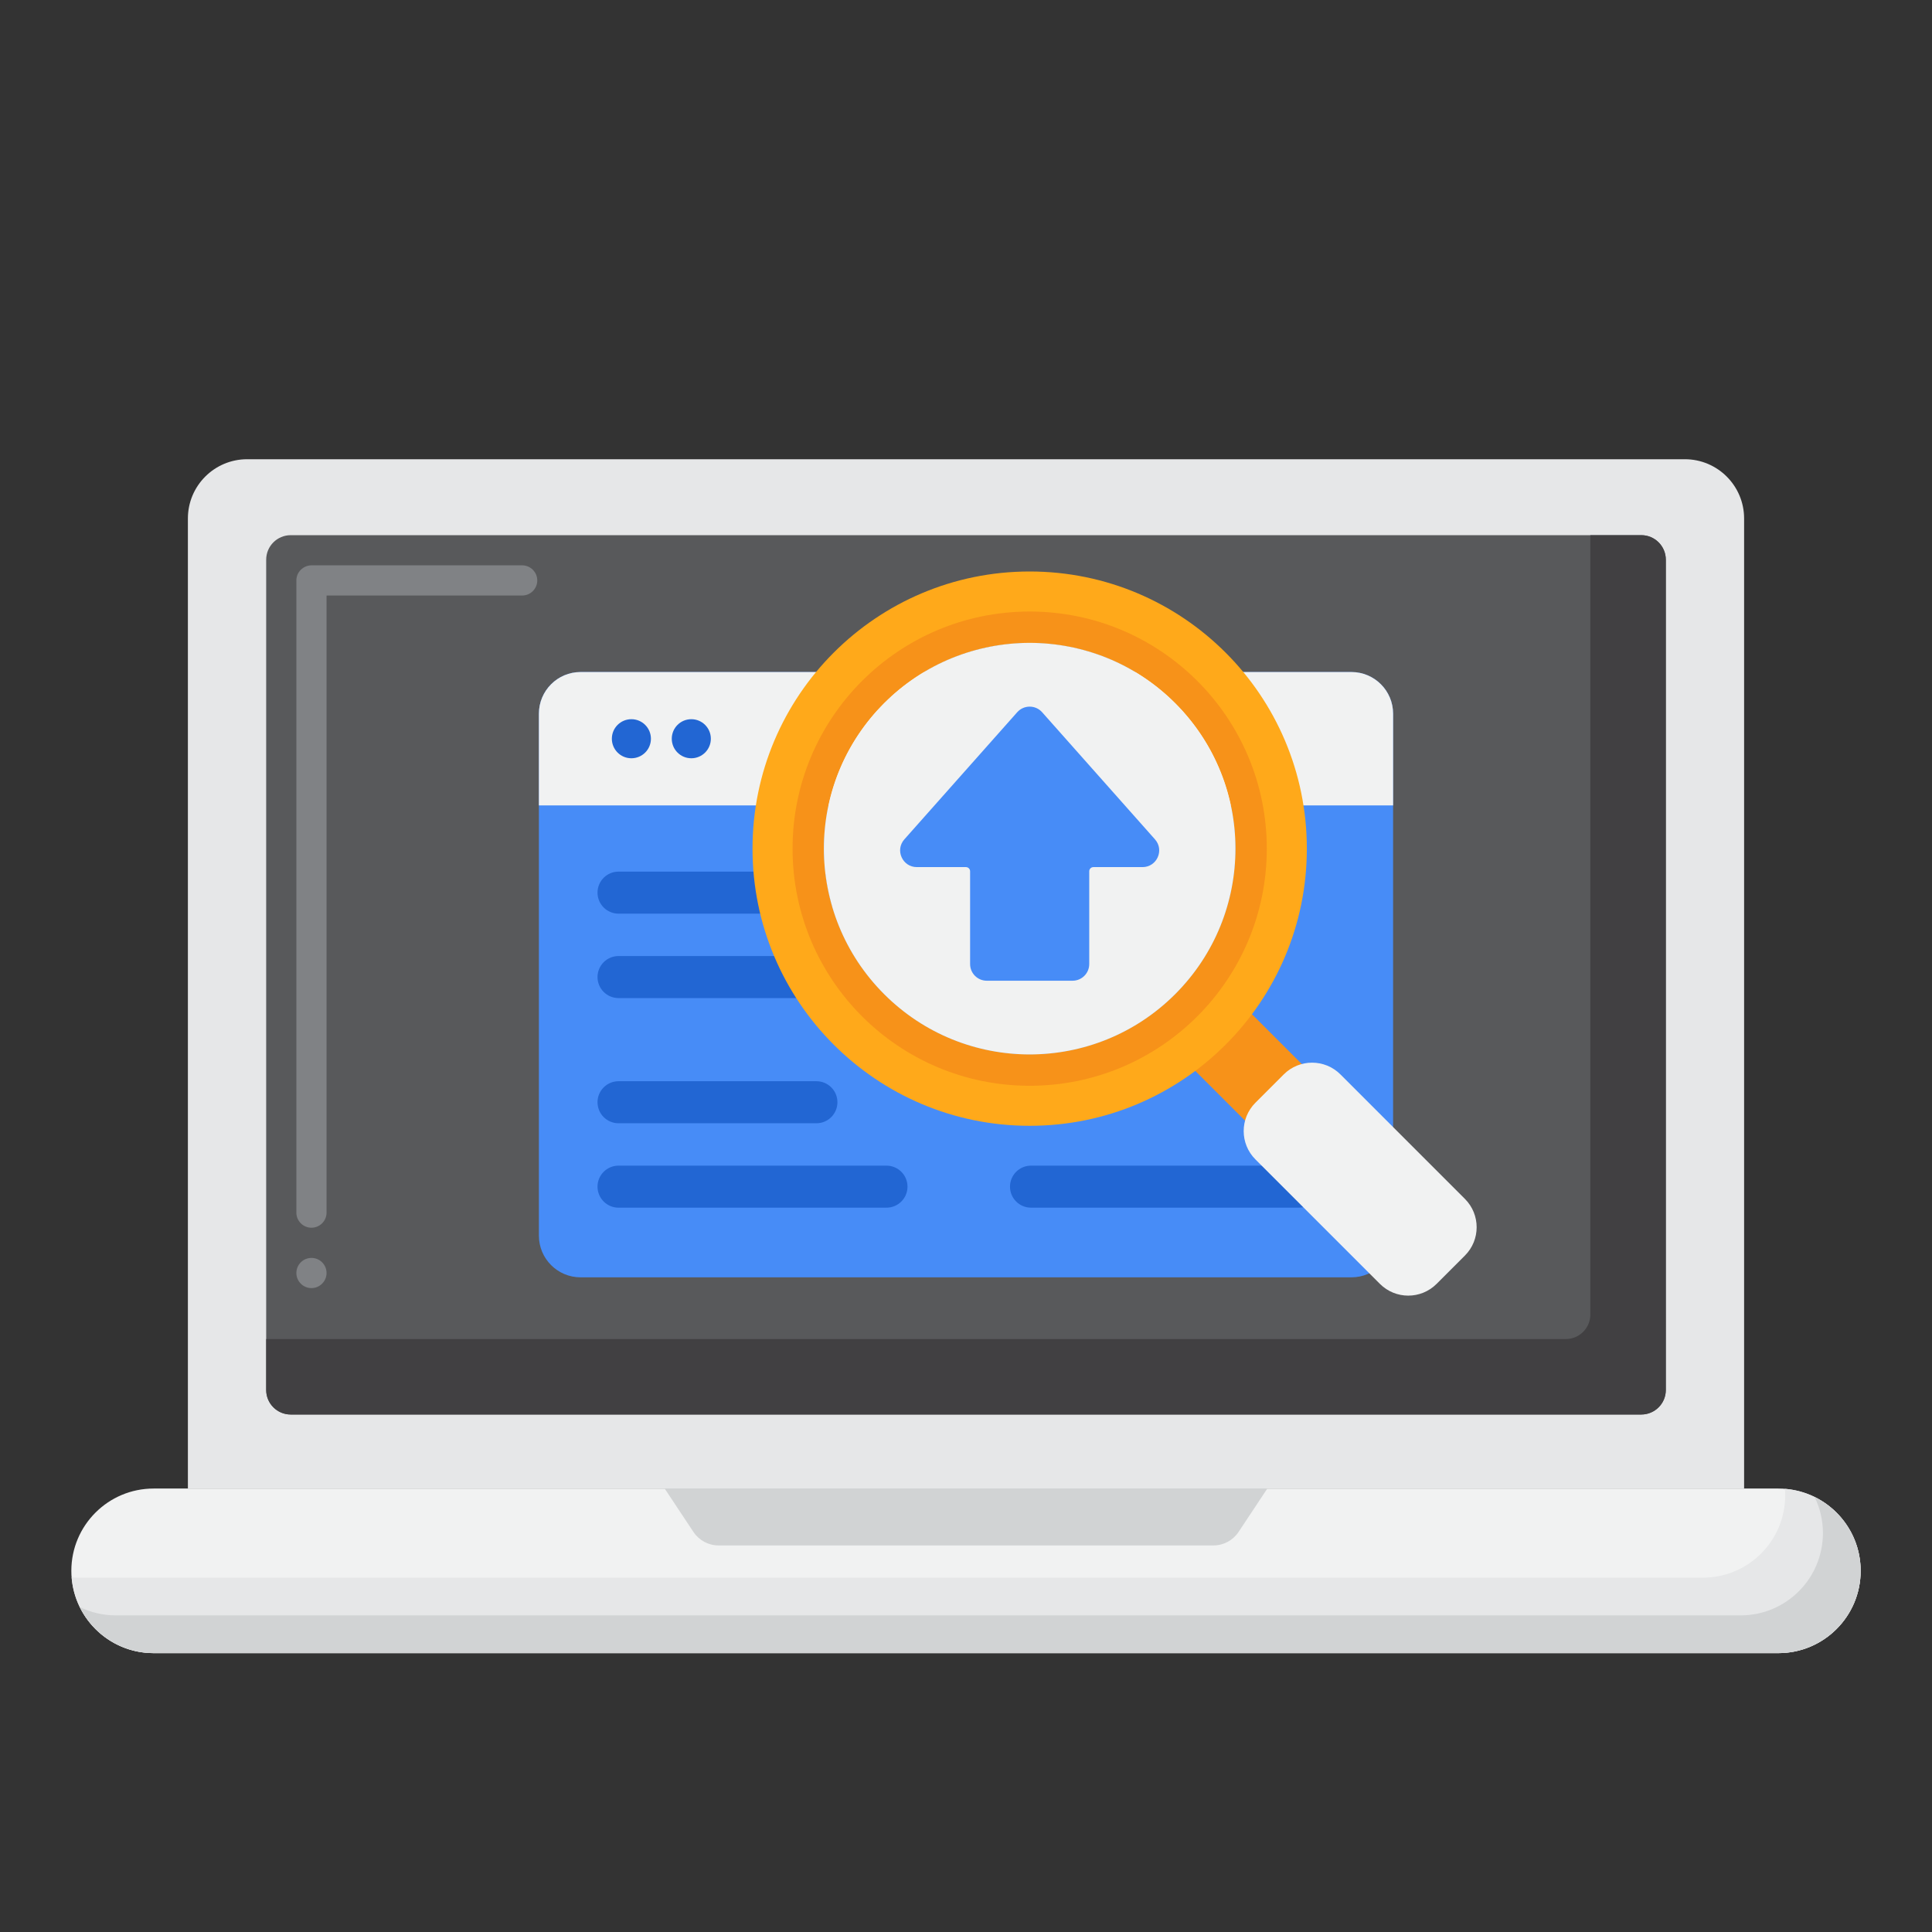 <svg xmlns="http://www.w3.org/2000/svg"  viewBox="0 0 256 256" width="512px" height="512px"><rect x="0" y="0" width="256" height="256" fill="#333333" stroke="none"/><path fill="#E6E7E8" d="M231.103,197.238H24.897V68.704c0-4.338,3.517-7.854,7.854-7.854h190.497 c4.338,0,7.855,3.517,7.855,7.854V197.238z"/><path fill="#58595B" d="M217.478,187.43H38.522c-1.795,0-3.251-1.455-3.251-3.251V74.164c0-1.795,1.456-3.251,3.251-3.251 h178.956c1.795,0,3.251,1.455,3.251,3.251v110.015C220.729,185.975,219.274,187.43,217.478,187.43z"/><path fill="#808285" d="M41.27,170.68c-1.1,0-2-0.9-2-2c0-1.11,0.9-2,2-2c1.1,0,2,0.89,2,2 C43.27,169.779,42.37,170.68,41.27,170.68z M41.27,162.68c-1.1,0-2-0.9-2-2V76.91c0-0.53,0.21-1.04,0.59-1.41 c0.37-0.37,0.89-0.59,1.41-0.59h27.92c1.1,0,2,0.899,2,2c0,1.109-0.9,2-2,2H43.27v81.77 C43.27,161.779,42.37,162.68,41.27,162.68z"/><path fill="#414042" d="M217.478,70.913h-6.749v103.266c0,1.795-1.456,3.251-3.251,3.251H35.271v6.749 c0,1.795,1.455,3.251,3.251,3.251h178.956c1.795,0,3.251-1.456,3.251-3.251V74.164 C220.729,72.369,219.274,70.913,217.478,70.913z"/><path fill="#F1F2F2" d="M235.643,219.047H20.357c-6.022,0-10.904-4.882-10.904-10.904v0c0-6.022,4.882-10.904,10.904-10.904 h215.285c6.022,0,10.904,4.882,10.904,10.904v0C246.547,214.165,241.665,219.047,235.643,219.047z"/><g><path fill="#E6E7E8" d="M236.503,197.282c0.022,0.285,0.043,0.57,0.043,0.861v0c0,6.022-4.882,10.904-10.904,10.904H10.357 c-0.291,0-0.576-0.021-0.861-0.043c0.44,5.619,5.129,10.043,10.861,10.043h215.285c6.022,0,10.904-4.882,10.904-10.904v0 C246.547,202.411,242.122,197.722,236.503,197.282z"/></g><g><path fill="#D1D3D4" d="M240.438,198.347c0.71,1.447,1.109,3.075,1.109,4.795l0,0c0,6.022-4.882,10.904-10.904,10.904H15.357 c-1.721,0-3.348-0.399-4.795-1.109c1.775,3.618,5.494,6.109,9.795,6.109h215.285c6.022,0,10.904-4.882,10.904-10.904l0,0 C246.547,203.841,244.056,200.122,240.438,198.347z"/></g><g><path fill="#D1D3D4" d="M160.783,204.779c1.341,0,2.593-0.672,3.334-1.79l3.813-5.751H88.07l3.813,5.751 c0.741,1.118,1.993,1.79,3.334,1.79H160.783z"/></g><g><path fill="#478CF7" d="M179.069,169.254H76.931c-3.051,0-5.524-2.473-5.524-5.524V94.572c0-3.051,2.473-5.524,5.524-5.524 h102.138c3.051,0,5.524,2.473,5.524,5.524v69.158C184.593,166.78,182.12,169.254,179.069,169.254z"/><path fill="#F1F2F2" d="M179.069,89.047H76.931c-3.051,0-5.524,2.473-5.524,5.524v12.153h113.186V94.571 C184.593,91.521,182.12,89.047,179.069,89.047z"/><path fill="#2266D3" d="M86.251,97.886c0,1.43-1.159,2.589-2.589,2.589c-1.43,0-2.589-1.159-2.589-2.589 c0-1.43,1.159-2.589,2.589-2.589C85.092,95.297,86.251,96.456,86.251,97.886z"/><path fill="#2266D3" d="M94.191,97.886c0,1.43-1.159,2.589-2.589,2.589c-1.43,0-2.589-1.159-2.589-2.589 c0-1.43,1.159-2.589,2.589-2.589C93.032,95.297,94.191,96.456,94.191,97.886z"/><g><path fill="#2266D3" d="M108.178,121.064H81.959c-1.538,0-2.785-1.247-2.785-2.785c0-1.539,1.247-2.785,2.785-2.785h26.219 c1.538,0,2.785,1.247,2.785,2.785C110.964,119.817,109.717,121.064,108.178,121.064z"/><path fill="#2266D3" d="M108.178,132.25H81.959c-1.538,0-2.785-1.247-2.785-2.785c0-1.539,1.247-2.785,2.785-2.785h26.219 c1.538,0,2.785,1.247,2.785,2.785C110.964,131.003,109.717,132.25,108.178,132.25z"/></g><g><path fill="#2266D3" d="M108.178,148.837H81.959c-1.538,0-2.785-1.247-2.785-2.785c0-1.539,1.247-2.785,2.785-2.785h26.219 c1.538,0,2.785,1.247,2.785,2.785C110.964,147.59,109.717,148.837,108.178,148.837z"/><path fill="#2266D3" d="M117.463,160.023H81.959c-1.538,0-2.785-1.247-2.785-2.785c0-1.539,1.247-2.785,2.785-2.785h35.504 c1.538,0,2.785,1.247,2.785,2.785C120.249,158.777,119.002,160.023,117.463,160.023z"/><path fill="#2266D3" d="M172.119,160.023h-35.504c-1.538,0-2.785-1.247-2.785-2.785c0-1.539,1.247-2.785,2.785-2.785h35.504 c1.538,0,2.785,1.247,2.785,2.785C174.905,158.777,173.657,160.023,172.119,160.023z"/></g><g><rect width="10.618" height="16.034" x="158.81" y="132.115" fill="#F79219" transform="rotate(-45.001 164.11 140.132)"/><path fill="#F1F2F2" d="M182.846,170.122l-16.496-16.495c-2.073-2.073-2.074-5.435,0-7.509l3.754-3.754 c2.073-2.074,5.436-2.074,7.509,0l16.496,16.496c2.074,2.074,2.074,5.435,0,7.509l-3.754,3.754 C188.282,172.196,184.92,172.196,182.846,170.122z"/><path fill="#FFA91A" d="M136.437,75.725c-20.283,0-36.725,16.442-36.725,36.725s16.443,36.726,36.725,36.726 c20.283,0,36.726-16.443,36.726-36.726S156.72,75.725,136.437,75.725z M136.437,139.718 c-15.059,0-27.267-12.208-27.267-27.268c0-15.059,12.208-27.267,27.267-27.267c15.06,0,27.268,12.208,27.268,27.267 C163.704,127.51,151.496,139.718,136.437,139.718z"/><path fill="#F79219" d="M136.437,81.031c-17.352,0-31.419,14.067-31.419,31.419c0,17.352,14.067,31.419,31.419,31.419 c17.352,0,31.419-14.067,31.419-31.419C167.856,95.098,153.789,81.031,136.437,81.031z M136.437,139.718 c-15.059,0-27.267-12.208-27.267-27.268c0-15.059,12.208-27.267,27.267-27.267c15.06,0,27.268,12.208,27.268,27.267 C163.704,127.51,151.496,139.718,136.437,139.718z"/><ellipse cx="136.437" cy="112.45" fill="#F1F2F2" rx="27.268" ry="27.267" transform="rotate(-45.001 136.436 112.452)"/></g><g><path fill="#478CF7" d="M119.832,111.219l14.952-16.843c0.879-0.99,2.426-0.99,3.305,0l14.952,16.843 c1.265,1.425,0.253,3.677-1.652,3.677h-6.507c-0.305,0-0.552,0.247-0.552,0.552v12.293c0,1.22-0.989,2.21-2.21,2.21h-11.366 c-1.22,0-2.21-0.989-2.21-2.21v-12.293c0-0.305-0.247-0.552-0.552-0.552h-6.507 C119.579,114.895,118.567,112.644,119.832,111.219z"/></g></g></svg>